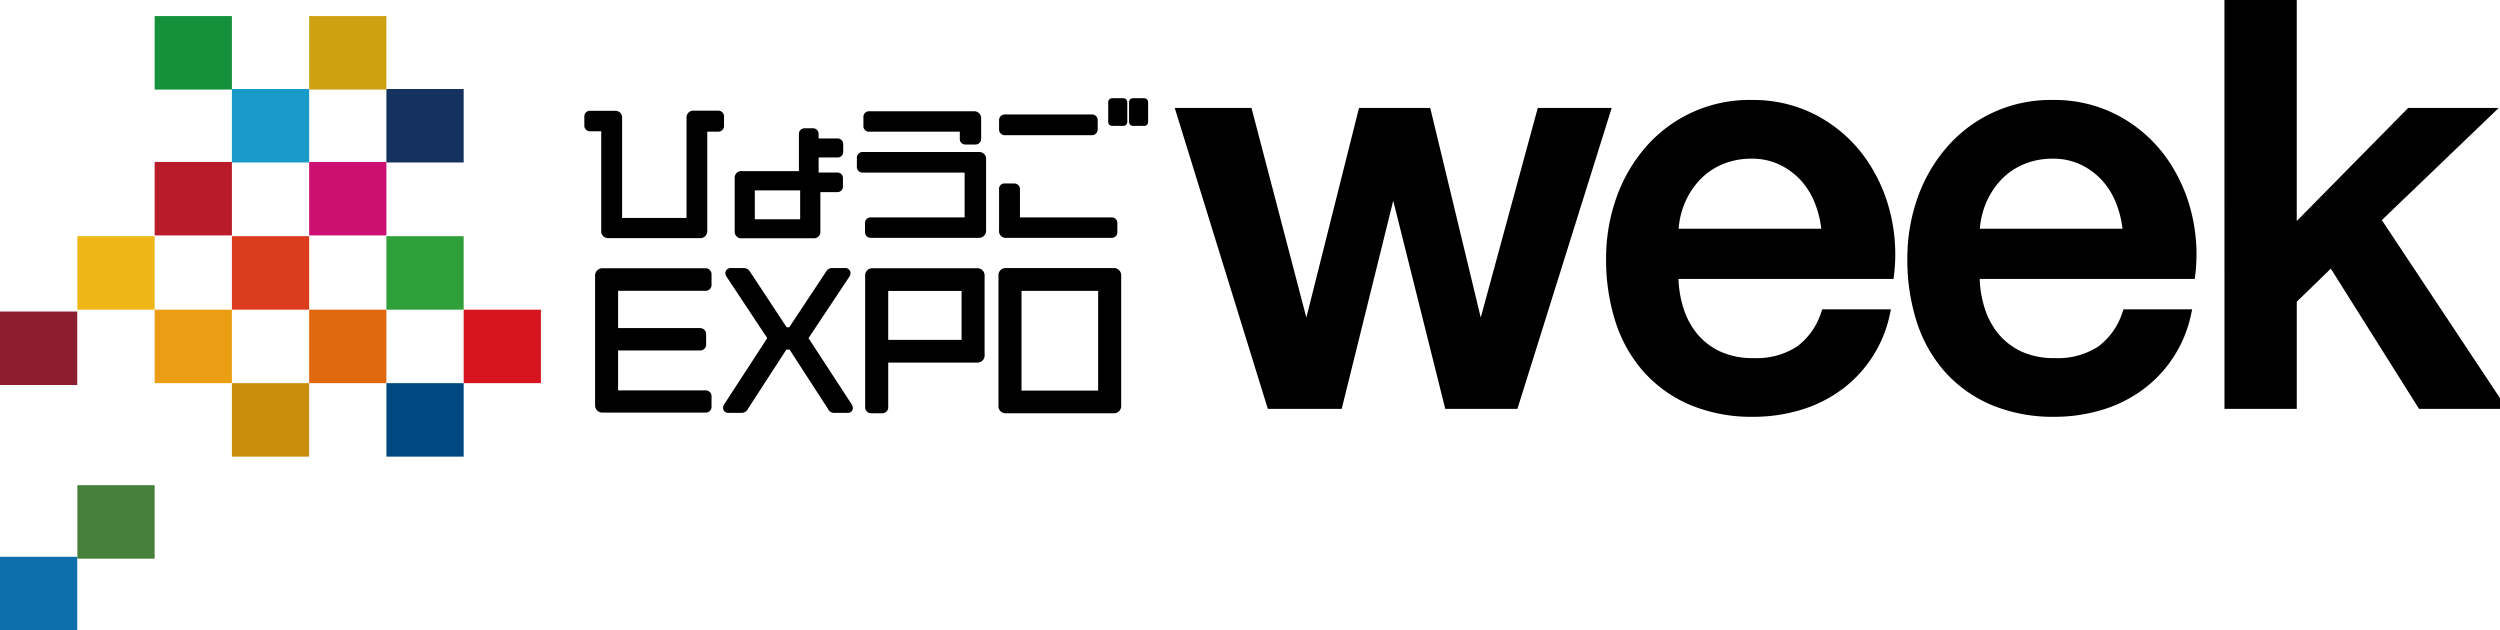<svg xmlns="http://www.w3.org/2000/svg" xmlns:xlink="http://www.w3.org/1999/xlink" width="327.568" height="82.583" viewBox="0 0 327.568 82.583"><defs><clipPath id="b"><rect width="327.568" height="82.583"/></clipPath></defs><g id="a" clip-path="url(#b)"><rect width="10.122" height="9.628" transform="translate(60.754 40.575)" fill="#d61521"/><rect width="10.122" height="9.628" transform="translate(40.508 2.106)" fill="#cea113"/><rect width="10.122" height="9.628" transform="translate(20.263 2.106)" fill="#15903b"/><rect width="10.122" height="9.628" transform="translate(20.263 21.219)" fill="#ba1b29"/><rect width="10.123" height="9.628" transform="translate(30.385 30.946)" fill="#da3c1d"/><rect width="10.123" height="9.628" transform="translate(30.385 11.662)" fill="#189ac9"/><rect width="10.122" height="9.628" transform="translate(10.14 30.946)" fill="#eeb616"/><rect width="10.122" height="9.628" transform="translate(0 40.82)" fill="#8f1d31"/><rect width="10.122" height="9.628" transform="translate(40.508 40.575)" fill="#e0680e"/><rect width="10.122" height="9.628" transform="translate(40.508 21.219)" fill="#cb1072"/><rect width="10.122" height="9.628" transform="translate(20.263 40.575)" fill="#eb9d14"/><rect width="10.123" height="9.628" transform="translate(30.385 50.203)" fill="#ca8d0c"/><rect width="10.122" height="9.628" transform="translate(10.14 63.572)" fill="#467f39"/><rect width="10.122" height="9.628" transform="translate(0 72.955)" fill="#0e6fad"/><rect width="10.123" height="9.628" transform="translate(50.631 30.946)" fill="#2f9f39"/><rect width="10.123" height="9.628" transform="translate(50.631 50.203)" fill="#004980"/><rect width="10.123" height="9.628" transform="translate(50.631 11.662)" fill="#15315d"/><path d="M154.6,14.643h8.994L171.1,43.334h.149l7.21-28.691h8.548l6.914,28.691h.148l7.8-28.691H210.5L198.456,53.072h-8.7l-7.136-28.543h-.149l-7.061,28.543h-8.92Z"/><path d="M153.922,14.143H163.98l7.187,27.469,6.9-27.469H187.4l6.619,27.467,7.471-27.467h9.686L198.823,53.572h-9.455L182.551,26.3,175.8,53.572h-9.68Zm9.286,1h-7.93l11.584,37.429h8.16l7.061-28.543h.931l7.136,28.543h7.939l11.728-37.429h-7.56l-7.8,28.691h-.924l-6.914-28.691H178.85l-7.21,28.691h-.925Z"/><path d="M219.417,36.05a14.727,14.727,0,0,0,.632,4.311,10.572,10.572,0,0,0,1.9,3.642,9.1,9.1,0,0,0,3.2,2.49,10.541,10.541,0,0,0,4.609.93,10.183,10.183,0,0,0,5.984-1.6,9.457,9.457,0,0,0,3.382-4.8h8.028a15.923,15.923,0,0,1-6.245,9.7,17,17,0,0,1-5.165,2.527,20.8,20.8,0,0,1-5.984.855,20.359,20.359,0,0,1-8.027-1.486,16.586,16.586,0,0,1-5.91-4.162,17.662,17.662,0,0,1-3.642-6.393,25.986,25.986,0,0,1-1.227-8.176,23.126,23.126,0,0,1,1.3-7.769,19.868,19.868,0,0,1,3.717-6.466A17.437,17.437,0,0,1,229.526,13.6a17.232,17.232,0,0,1,8.139,1.9,17.873,17.873,0,0,1,5.984,5.016,20.352,20.352,0,0,1,3.456,7.174,22,22,0,0,1,.557,8.362Zm19.772-5.575a13.68,13.68,0,0,0-.855-3.864,10.346,10.346,0,0,0-1.932-3.235,9.62,9.62,0,0,0-2.973-2.23,8.778,8.778,0,0,0-3.9-.854,10.186,10.186,0,0,0-4.051.78,9.249,9.249,0,0,0-3.122,2.157,10.665,10.665,0,0,0-2.081,3.232,11.286,11.286,0,0,0-.855,4.014Z"/><path d="M229.749,54.612a20.945,20.945,0,0,1-8.223-1.526,17.154,17.154,0,0,1-6.086-4.287,18.241,18.241,0,0,1-3.746-6.571,26.6,26.6,0,0,1-1.252-8.333,23.739,23.739,0,0,1,1.33-7.936,20.46,20.46,0,0,1,3.811-6.627A17.937,17.937,0,0,1,229.526,13.1a17.8,17.8,0,0,1,8.372,1.952,18.453,18.453,0,0,1,6.149,5.155,20.947,20.947,0,0,1,3.542,7.349,22.6,22.6,0,0,1,.57,8.551l-.053.44h-28.18a14.222,14.222,0,0,0,.6,3.665,10.127,10.127,0,0,0,1.805,3.473,8.65,8.65,0,0,0,3.024,2.354,10.1,10.1,0,0,0,4.393.881,9.749,9.749,0,0,0,5.7-1.507,9.014,9.014,0,0,0,3.2-4.551l.117-.335h9l-.13.605a16.423,16.423,0,0,1-6.44,10,17.567,17.567,0,0,1-5.316,2.6A21.4,21.4,0,0,1,229.749,54.612ZM229.526,14.1a16.937,16.937,0,0,0-13.187,5.884,19.465,19.465,0,0,0-3.624,6.305,22.742,22.742,0,0,0-1.272,7.6,25.609,25.609,0,0,0,1.2,8.019,17.249,17.249,0,0,0,3.538,6.214,16.162,16.162,0,0,0,5.735,4.037,19.957,19.957,0,0,0,7.831,1.446,20.4,20.4,0,0,0,5.841-.834,16.57,16.57,0,0,0,5.014-2.453,15.633,15.633,0,0,0,3.819-4,15.387,15.387,0,0,0,2.09-4.8h-7.048a9.822,9.822,0,0,1-3.444,4.7,10.713,10.713,0,0,1-6.272,1.689,11.082,11.082,0,0,1-4.826-.979,9.64,9.64,0,0,1-3.368-2.626,11.119,11.119,0,0,1-1.985-3.812,15.3,15.3,0,0,1-.653-4.456v-.5h28.3a21.53,21.53,0,0,0-.593-7.734,19.952,19.952,0,0,0-3.371-7,17.46,17.46,0,0,0-5.819-4.876A16.816,16.816,0,0,0,229.526,14.1Zm10.2,16.872H218.9l.018-.517a11.835,11.835,0,0,1,.894-4.19,11.212,11.212,0,0,1,2.179-3.382,9.782,9.782,0,0,1,3.288-2.273,10.73,10.73,0,0,1,4.248-.82,9.316,9.316,0,0,1,4.122.9,10.162,10.162,0,0,1,3.127,2.346,10.89,10.89,0,0,1,2.026,3.39,14.239,14.239,0,0,1,.886,4Zm-19.782-1h18.694a13.186,13.186,0,0,0-.773-3.186,9.894,9.894,0,0,0-1.838-3.08,9.165,9.165,0,0,0-2.82-2.114,8.325,8.325,0,0,0-3.683-.8,9.738,9.738,0,0,0-3.854.74,8.789,8.789,0,0,0-2.955,2.041,10.216,10.216,0,0,0-1.984,3.082A10.7,10.7,0,0,0,219.946,29.975Z"/><path d="M258.886,36.05a14.727,14.727,0,0,0,.632,4.311A10.572,10.572,0,0,0,261.413,44a9.1,9.1,0,0,0,3.2,2.49,10.541,10.541,0,0,0,4.609.93,10.183,10.183,0,0,0,5.984-1.6,9.457,9.457,0,0,0,3.382-4.8h8.028a15.923,15.923,0,0,1-6.245,9.7,17,17,0,0,1-5.165,2.527,20.8,20.8,0,0,1-5.984.855,20.359,20.359,0,0,1-8.027-1.486,16.586,16.586,0,0,1-5.91-4.162,17.661,17.661,0,0,1-3.642-6.393,25.986,25.986,0,0,1-1.227-8.176,23.126,23.126,0,0,1,1.3-7.769,19.868,19.868,0,0,1,3.717-6.466A17.437,17.437,0,0,1,268.995,13.6a17.232,17.232,0,0,1,8.139,1.9,17.873,17.873,0,0,1,5.984,5.016,20.352,20.352,0,0,1,3.456,7.174,22,22,0,0,1,.557,8.362Zm19.772-5.575a13.68,13.68,0,0,0-.855-3.864,10.346,10.346,0,0,0-1.932-3.235,9.62,9.62,0,0,0-2.973-2.23,8.778,8.778,0,0,0-3.9-.854,10.186,10.186,0,0,0-4.051.78,9.25,9.25,0,0,0-3.122,2.157,10.665,10.665,0,0,0-2.081,3.232,11.287,11.287,0,0,0-.855,4.014Z"/><path d="M269.218,54.612A20.945,20.945,0,0,1,261,53.086,17.154,17.154,0,0,1,254.91,48.8a18.241,18.241,0,0,1-3.746-6.571,26.6,26.6,0,0,1-1.252-8.333,23.739,23.739,0,0,1,1.33-7.936,20.461,20.461,0,0,1,3.811-6.627A17.937,17.937,0,0,1,268.995,13.1a17.8,17.8,0,0,1,8.372,1.952,18.453,18.453,0,0,1,6.149,5.155,20.947,20.947,0,0,1,3.542,7.349,22.6,22.6,0,0,1,.57,8.551l-.053.44h-28.18a14.222,14.222,0,0,0,.6,3.665,10.126,10.126,0,0,0,1.805,3.473,8.65,8.65,0,0,0,3.024,2.354,10.1,10.1,0,0,0,4.393.881,9.749,9.749,0,0,0,5.7-1.507,9.014,9.014,0,0,0,3.2-4.551l.117-.335h9l-.13.6a16.423,16.423,0,0,1-6.44,10,17.567,17.567,0,0,1-5.316,2.6A21.4,21.4,0,0,1,269.218,54.612ZM268.995,14.1a16.937,16.937,0,0,0-13.187,5.884,19.466,19.466,0,0,0-3.624,6.305,22.742,22.742,0,0,0-1.272,7.6,25.609,25.609,0,0,0,1.2,8.019,17.248,17.248,0,0,0,3.538,6.214,16.162,16.162,0,0,0,5.735,4.037,19.957,19.957,0,0,0,7.831,1.446,20.4,20.4,0,0,0,5.841-.834,16.57,16.57,0,0,0,5.014-2.453,15.633,15.633,0,0,0,3.819-4,15.387,15.387,0,0,0,2.09-4.8h-7.048a9.822,9.822,0,0,1-3.444,4.7,10.713,10.713,0,0,1-6.272,1.689,11.082,11.082,0,0,1-4.826-.979,9.64,9.64,0,0,1-3.368-2.626,11.119,11.119,0,0,1-1.985-3.812,15.3,15.3,0,0,1-.653-4.456v-.5h28.3a21.53,21.53,0,0,0-.593-7.734,19.953,19.953,0,0,0-3.371-7,17.46,17.46,0,0,0-5.819-4.876A16.816,16.816,0,0,0,268.995,14.1Zm10.2,16.872H258.369l.018-.517a11.835,11.835,0,0,1,.894-4.19,11.212,11.212,0,0,1,2.179-3.382,9.782,9.782,0,0,1,3.288-2.273,10.73,10.73,0,0,1,4.248-.82,9.316,9.316,0,0,1,4.122.9,10.162,10.162,0,0,1,3.127,2.346,10.891,10.891,0,0,1,2.026,3.39,14.239,14.239,0,0,1,.886,4Zm-19.782-1h18.694a13.187,13.187,0,0,0-.773-3.186,9.9,9.9,0,0,0-1.838-3.08,9.164,9.164,0,0,0-2.82-2.114,8.325,8.325,0,0,0-3.683-.8,9.738,9.738,0,0,0-3.854.74,8.789,8.789,0,0,0-2.955,2.041,10.216,10.216,0,0,0-1.984,3.082A10.7,10.7,0,0,0,259.414,29.975Z"/><path d="M291.963,0h8.473V30.178l15.313-15.535h10.407L311.438,28.766l16.13,24.306H317.236L305.491,34.415l-5.055,4.906V53.072h-8.473Z"/><path d="M291.463-.5h9.473V28.958l14.6-14.815H327.4L312.086,28.838,328.5,53.572H316.96L305.4,35.2l-4.461,4.329V53.572h-9.473Zm8.473,1h-7.473V52.572h7.473V39.109l5.649-5.483,11.927,18.945h9.124L310.791,28.694l14.122-13.551h-8.955L299.936,31.4Z"/><path d="M94.08,16.756H92.172V30.2c0,.381-.19.5-.477.5H79.754c-.306,0-.477-.115-.477-.5V16.7H77.331a.234.234,0,0,1-.267-.267V15.287a.233.233,0,0,1,.267-.267h3.262c.286,0,.42.153.42.439v13.6h9.442V15.44A.386.386,0,0,1,90.894,15H94.08a.253.253,0,0,1,.286.286v1.2a.255.255,0,0,1-.286.267"/><path d="M91.695,31.2H79.754a.907.907,0,0,1-.977-1V17.2H77.331a.726.726,0,0,1-.767-.767V15.287a.726.726,0,0,1,.767-.767h3.262a.871.871,0,0,1,.92.939v13.1h8.442V15.44a.88.88,0,0,1,.939-.939H94.08a.744.744,0,0,1,.786.786v1.2a.751.751,0,0,1-.786.767H92.672V30.2A.915.915,0,0,1,91.695,31.2Zm-11.918-1h11.9V16.256h2.194V15.5H90.955V29.56H80.513V15.52H77.564V16.2h2.213Z"/><path d="M94.08,16.756H92.172V30.2c0,.381-.19.5-.477.5H79.754c-.306,0-.477-.115-.477-.5V16.7H77.331a.234.234,0,0,1-.267-.267V15.287a.233.233,0,0,1,.267-.267h3.262c.286,0,.42.153.42.439v13.6h9.442V15.44A.386.386,0,0,1,90.894,15H94.08a.253.253,0,0,1,.286.286v1.2A.255.255,0,0,1,94.08,16.756Z"/><path d="M90.894,14.649H94.08a.6.6,0,0,1,.637.638v1.2a.608.608,0,0,1-.637.618H92.523V30.2a.77.77,0,0,1-.828.847H79.754a.756.756,0,0,1-.828-.847V17.05H77.331a.58.58,0,0,1-.618-.618V15.287a.58.58,0,0,1,.618-.619h3.262a.725.725,0,0,1,.771.791v13.25H90.1V15.44A.733.733,0,0,1,90.894,14.649Zm3.12.7h-3.12a.3.3,0,0,0-.079.008.3.3,0,0,0-.008.079V29.411H80.661V15.459a.3.3,0,0,0-.009-.082.262.262,0,0,0-.06-.006H77.416v.976h2.213V30.2a.417.417,0,0,0,.016.133.4.4,0,0,0,.11.011H91.695a.308.308,0,0,0,.107-.013.339.339,0,0,0,.018-.131V16.4h2.194Z"/><path d="M109.718,20.132h-2.957v2.976H109.7a.222.222,0,0,1,.248.248v1.069c0,.171-.1.248-.267.248h-2.69v5.646c0,.286-.134.4-.4.4H97.242c-.343,0-.477-.115-.477-.4v-7c0-.267.134-.4.458-.4h7.955V17.557a.231.231,0,0,1,.248-.248h1.068a.236.236,0,0,1,.267.248v1.087h2.976a.231.231,0,0,1,.248.249v.991c0,.172-.1.248-.267.248m-4.369,4.312H98.4v4.788h6.944Z"/><path d="M105.426,16.809h1.068a.733.733,0,0,1,.767.748v.587h2.476a.732.732,0,0,1,.748.749v.991a.725.725,0,0,1-.767.748h-2.457v1.976H109.7a.716.716,0,0,1,.748.748v1.069a.725.725,0,0,1-.767.748h-2.19v5.146a.836.836,0,0,1-.9.9H97.242a.855.855,0,0,1-.977-.9v-7a.862.862,0,0,1,.958-.9h7.455V17.557A.732.732,0,0,1,105.426,16.809Zm.835,1h-.583v5.609H97.265v6.8h9.225V24.173h2.957v-.565h-3.186V19.632h3.224v-.488h-3.224ZM97.9,23.944h7.944v5.788H97.9Zm6.944,1H98.9v3.788h5.944Z"/><path d="M109.718,20.132h-2.957v2.976H109.7a.222.222,0,0,1,.248.248v1.069c0,.171-.1.248-.267.248h-2.69v5.646c0,.286-.134.4-.4.4H97.242c-.343,0-.477-.115-.477-.4v-7c0-.267.134-.4.458-.4h7.955V17.557a.231.231,0,0,1,.248-.248h1.068a.236.236,0,0,1,.267.248v1.087h2.976a.231.231,0,0,1,.248.249v.991C109.985,20.056,109.89,20.132,109.718,20.132Zm-4.369,4.312H98.4v4.788h6.944Z"/><path d="M105.426,16.958h1.068a.583.583,0,0,1,.618.6v.736h2.624a.58.58,0,0,1,.6.6v.991a.577.577,0,0,1-.618.6h-2.605v2.273H109.7a.568.568,0,0,1,.6.6v1.069a.577.577,0,0,1-.618.6h-2.339v5.295a.691.691,0,0,1-.753.752H97.242c-.721,0-.828-.471-.828-.752v-7a.718.718,0,0,1,.81-.751h7.6v-5.01A.58.58,0,0,1,105.426,16.958Zm.983.7h-.88v5.609H97.223a.457.457,0,0,0-.1.01.312.312,0,0,0,0,.039v7c0,.017,0,.03,0,.04a.633.633,0,0,0,.124.01h9.347a.408.408,0,0,0,.047,0,.4.4,0,0,0,0-.047v-6H109.6v-.862H106.41V19.781h3.224V19H106.41Zm-8.356,6.432H105.7v5.491H98.053Zm6.944.7H98.757V28.88H105Z"/><path d="M128.226,30.663h-14.1c-.19,0-.286-.076-.286-.267V29.251c0-.19.1-.267.286-.267H126.89V22.117H113.06c-.191,0-.286-.1-.286-.267V20.686a.241.241,0,0,1,.267-.267h15.242a.388.388,0,0,1,.42.439v9.309c0,.381-.21.5-.477.5m-.477-12.228h-1.221c-.191,0-.267-.076-.267-.267V16.756H113.9c-.191,0-.268-.076-.268-.267V15.345c0-.172.077-.267.249-.267H127.6a.412.412,0,0,1,.458.457v2.633c0,.191-.114.267-.305.267"/><path d="M128.226,31.163h-14.1a.735.735,0,0,1-.786-.767V29.251a.735.735,0,0,1,.786-.767H126.39V22.617H113.06a.743.743,0,0,1-.786-.767V20.686a.734.734,0,0,1,.767-.767h15.242a.88.88,0,0,1,.92.939v9.309A.925.925,0,0,1,128.226,31.163Zm-13.884-1H128.2V20.919H113.274v.7H127.39v7.867H114.342Zm13.407-11.228h-1.221a.719.719,0,0,1-.767-.767v-.912H113.9a.719.719,0,0,1-.768-.767V15.345a.725.725,0,0,1,.749-.767H127.6a.906.906,0,0,1,.958.957v2.633A.745.745,0,0,1,127.749,18.935Zm-.988-1h.793V15.578H114.132v.678h12.629Z"/><path d="M128.226,30.663h-14.1c-.19,0-.286-.076-.286-.267V29.251c0-.19.1-.267.286-.267H126.89V22.117H113.06c-.191,0-.286-.1-.286-.267V20.686a.241.241,0,0,1,.267-.267h15.242a.388.388,0,0,1,.42.439v9.309C128.7,30.548,128.493,30.663,128.226,30.663Zm-.477-12.228h-1.221c-.191,0-.267-.076-.267-.267V16.756H113.9c-.191,0-.268-.076-.268-.267V15.345c0-.172.077-.267.249-.267H127.6a.412.412,0,0,1,.458.457v2.633C128.054,18.359,127.94,18.435,127.749,18.435Z"/><path d="M128.226,31.014h-14.1a.583.583,0,0,1-.638-.618V29.251a.583.583,0,0,1,.638-.619h12.41V22.469H113.06a.6.6,0,0,1-.638-.618V20.686a.592.592,0,0,1,.618-.618h15.242a.74.74,0,0,1,.771.79v9.309A.778.778,0,0,1,128.226,31.014Zm-14.032-.7h14.032a.211.211,0,0,0,.105-.017.28.28,0,0,0,.02-.128V20.858a.222.222,0,0,0-.011-.081.19.19,0,0,0-.057-.007H113.126v1h14.116v7.57H114.194Zm13.555-11.525h-1.221a.568.568,0,0,1-.618-.618V17.108H113.9a.569.569,0,0,1-.619-.618V15.345a.577.577,0,0,1,.6-.618H127.6a.758.758,0,0,1,.81.809v2.633A.6.6,0,0,1,127.749,18.787Zm-1.136-.7h1.09V15.535a.189.189,0,0,0-.015-.091.2.2,0,0,0-.091-.015H113.984V16.4h12.629Z"/><path d="M143.042,17.214h-11.35c-.191,0-.287-.1-.287-.267V15.764a.241.241,0,0,1,.267-.267h11.37c.191,0,.286.1.286.267v1.183a.256.256,0,0,1-.286.267"/><path d="M143.042,17.714h-11.35a.744.744,0,0,1-.787-.767V15.764a.742.742,0,0,1,.767-.767h11.37a.743.743,0,0,1,.786.767v1.183A.751.751,0,0,1,143.042,17.714Zm-11.137-1h10.923V16H131.9Z"/><path d="M143.042,17.214h-11.35c-.191,0-.287-.1-.287-.267V15.764a.241.241,0,0,1,.267-.267h11.37c.191,0,.286.1.286.267v1.183A.256.256,0,0,1,143.042,17.214Z"/><path d="M143.042,17.565h-11.35a.6.6,0,0,1-.639-.618V15.764a.592.592,0,0,1,.618-.618h11.37a.6.6,0,0,1,.637.618v1.183A.608.608,0,0,1,143.042,17.565Zm-11.286-.7h11.22V15.848h-11.22Z"/><path d="M145.636,30.663H131.844c-.3,0-.439-.095-.439-.477V24.807c0-.191.057-.267.267-.267h1.183a.252.252,0,0,1,.286.286v4.158h12.495c.191,0,.267.077.267.267V30.4a.233.233,0,0,1-.267.267"/><path d="M145.636,31.163H131.844a.865.865,0,0,1-.939-.977V24.807a.7.7,0,0,1,.767-.767h1.183a.744.744,0,0,1,.786.786v3.658h11.995a.719.719,0,0,1,.767.767V30.4A.726.726,0,0,1,145.636,31.163Zm-13.731-1h13.5v-.679H132.641V25.04H131.9Z"/><path d="M145.636,30.663H131.844c-.3,0-.439-.095-.439-.477V24.807c0-.191.057-.267.267-.267h1.183a.252.252,0,0,1,.286.286v4.158h12.495c.191,0,.267.077.267.267V30.4A.233.233,0,0,1,145.636,30.663Z"/><path d="M145.636,31.015H131.844c-.525,0-.79-.279-.79-.829V24.807a.563.563,0,0,1,.618-.618h1.183a.6.6,0,0,1,.638.638v3.806h12.143a.568.568,0,0,1,.618.618V30.4A.58.58,0,0,1,145.636,31.015Zm-13.871-.707a.659.659,0,0,0,.079,0h13.708v-.976H132.79V24.892h-1.033v5.294A.7.7,0,0,0,131.765,30.308Z"/><path d="M92.409,53.561H79c-.343,0-.537-.15-.537-.494V36.183A.478.478,0,0,1,79,35.646h13.4a.294.294,0,0,1,.322.323v1.31c0,.236-.107.322-.343.322h-11.9v5.886H91.7c.215,0,.322.107.322.343v1.246c0,.237-.107.344-.322.344H80.487v6.229H92.409c.215,0,.322.086.322.3v1.31c0,.215-.107.3-.322.3"/><path d="M92.409,54.061h-13.4a.952.952,0,0,1-1.037-.994V36.183a.972.972,0,0,1,1.037-1.037h13.4a.787.787,0,0,1,.822.823v1.31a.773.773,0,0,1-.843.822h-11.4v4.886H91.7a.788.788,0,0,1,.822.843v1.246a.781.781,0,0,1-.822.844H80.987v5.229H92.409a.761.761,0,0,1,.822.8v1.31A.761.761,0,0,1,92.409,54.061Zm-13.441-1H92.231v-.912H79.987V44.92H91.522v-.933H79.987V37.1H92.231v-.955H78.969c0,.01,0,.022,0,.036Z"/><path d="M92.409,53.561H79c-.343,0-.537-.15-.537-.494V36.183A.478.478,0,0,1,79,35.646h13.4a.294.294,0,0,1,.322.323v1.31c0,.236-.107.322-.343.322h-11.9v5.886H91.7c.215,0,.322.107.322.343v1.246c0,.237-.107.344-.322.344H80.487v6.229H92.409c.215,0,.322.086.322.3v1.31C92.731,53.475,92.624,53.561,92.409,53.561Z"/><path d="M92.409,53.927h-13.4a.819.819,0,0,1-.9-.86V36.183a.838.838,0,0,1,.9-.9h13.4a.659.659,0,0,1,.688.689v1.31a.642.642,0,0,1-.709.688H80.853v5.154H91.7a.648.648,0,0,1,.688.709v1.246a.649.649,0,0,1-.688.71H80.853v5.5H92.409a.629.629,0,0,1,.688.667v1.31A.629.629,0,0,1,92.409,53.927ZM78.85,53.169a.288.288,0,0,0,.155.026h13.36v-1.18H80.121V45.054H91.656v-1.2H80.121V37.235H92.365V36.012H79.005c-.15,0-.171.021-.171.171V53.067a.216.216,0,0,0,.016.1Z"/><path d="M111.008,53.6h-1.632c-.237,0-.344-.043-.43-.236l-5.22-8.055h-.966l-5.22,8.055a.417.417,0,0,1-.43.236H95.5c-.172,0-.258-.043-.258-.15a.5.5,0,0,1,.065-.194l5.821-8.957-5.52-8.334a.349.349,0,0,1-.065-.194c0-.086.086-.15.279-.15h1.59a.466.466,0,0,1,.451.258l4.94,7.5h.881l4.962-7.5c.129-.194.194-.258.408-.258h1.611c.194,0,.28.064.28.15a.349.349,0,0,1-.065.194L105.337,44.3l5.843,8.957a.567.567,0,0,1,.064.215c0,.086-.064.129-.236.129"/><path d="M111.008,54.1h-1.632a.864.864,0,0,1-.868-.493l-5.054-7.8h-.422l-5.06,7.807a.906.906,0,0,1-.862.484H95.5a.668.668,0,0,1-.758-.65.922.922,0,0,1,.118-.418l.013-.025,5.658-8.706L95.19,36.245a.842.842,0,0,1-.148-.47.688.688,0,0,1,.779-.65h1.59a.961.961,0,0,1,.867.481l4.793,7.273h.343l4.814-7.272a.9.9,0,0,1,.825-.482h1.611a.688.688,0,0,1,.78.65.842.842,0,0,1-.148.47l-5.36,8.061,5.679,8.705.013.026a1.064,1.064,0,0,1,.117.439A.648.648,0,0,1,111.008,54.1Zm-1.637-1h1.111l-5.743-8.8,5.437-8.175h-1.09l-.024.035-5.11,7.719h-1.419l-5.088-7.721-.023-.033H96.31l5.415,8.175L96,53.1h1.112l.005-.008,5.368-8.283H104Z"/><path d="M111.008,53.6h-1.632c-.237,0-.344-.043-.43-.236l-5.22-8.055h-.966l-5.22,8.055a.417.417,0,0,1-.43.236H95.5c-.172,0-.258-.043-.258-.15a.5.5,0,0,1,.065-.194l5.821-8.957-5.52-8.334a.349.349,0,0,1-.065-.194c0-.086.086-.15.279-.15h1.59a.466.466,0,0,1,.451.258l4.94,7.5h.881l4.962-7.5c.129-.194.194-.258.408-.258h1.611c.194,0,.28.064.28.15a.349.349,0,0,1-.065.194L105.337,44.3l5.843,8.957a.567.567,0,0,1,.064.215C111.244,53.561,111.18,53.6,111.008,53.6Z"/><path d="M111.008,53.97h-1.632a.735.735,0,0,1-.751-.424l-5.1-7.867h-.568l-5.1,7.873a.781.781,0,0,1-.747.418H95.5c-.594,0-.624-.43-.624-.516a.8.8,0,0,1,.1-.358l.02-.036,5.69-8.756L95.3,36.171a.711.711,0,0,1-.126-.4c0-.192.136-.516.645-.516h1.59a.82.82,0,0,1,.756.421L103,43.013h.487l4.853-7.332a.762.762,0,0,1,.713-.422h1.611c.51,0,.646.324.646.516a.711.711,0,0,1-.126.4L105.775,44.3l5.732,8.791a.91.91,0,0,1,.1.379C111.61,53.558,111.581,53.97,111.008,53.97Zm-1.721-.736a.778.778,0,0,0,.089,0h1.353L104.9,44.3l5.526-8.31h-1.408a1.144,1.144,0,0,0-.067.093l-5.07,7.659H102.6l-5.048-7.661A.3.3,0,0,0,97.486,36a.225.225,0,0,0-.075-.007h-1.35l5.5,8.31-5.808,8.937H97.11a.267.267,0,0,0,.089-.01s.006-.008.014-.025l.02-.035,5.328-8.222h1.364l5.344,8.246.012.026Z"/><path d="M128.019,47.009H115.882V53.3c0,.237-.107.344-.3.344h-1.4a.284.284,0,0,1-.322-.322V36.161c0-.343.15-.515.515-.515h13.641a.449.449,0,0,1,.494.515V46.493c0,.365-.172.516-.494.516m-1.526-9.387H115.882v7.411h10.611Z"/><path d="M115.581,54.146h-1.4a.778.778,0,0,1-.822-.822V36.161a.942.942,0,0,1,1.015-1.015h13.641a.941.941,0,0,1,.994,1.015V46.493a.933.933,0,0,1-.994,1.016H116.382V53.3A.779.779,0,0,1,115.581,54.146Zm-1.218-1h1.019V46.509h12.631c0-.005,0-.01,0-.016V36.161q0-.008,0-.015h-13.65s0,.01,0,.015Zm12.63-7.613H115.382V37.122h11.611Zm-10.611-1h9.611V38.122h-9.611Z"/><path d="M128.019,47.009H115.882V53.3c0,.237-.107.344-.3.344h-1.4a.284.284,0,0,1-.322-.322V36.161c0-.343.15-.515.515-.515h13.641a.449.449,0,0,1,.494.515V46.493C128.513,46.858,128.341,47.009,128.019,47.009Zm-1.526-9.387H115.882v7.411h10.611Z"/><path d="M115.581,54.012h-1.4a.645.645,0,0,1-.688-.688V36.161a.8.8,0,0,1,.881-.881h13.641a.808.808,0,0,1,.86.881V46.493a.8.8,0,0,1-.86.882H116.248V53.3A.646.646,0,0,1,115.581,54.012Zm-1.352-.732h1.287V46.643h12.5a.286.286,0,0,0,.109-.015.328.328,0,0,0,.019-.135V36.161a.249.249,0,0,0-.023-.131.211.211,0,0,0-.1-.018H114.378a.109.109,0,0,0-.149.149Zm12.63-7.881H115.516V37.256h11.343Zm-10.611-.732h9.879V37.988h-9.879Z"/><path d="M145.891,53.646h-14.07c-.344,0-.494-.151-.494-.519V36.164c0-.367.15-.54.494-.54h14.07c.343,0,.515.173.515.54V53.127c0,.368-.172.519-.515.519m-1.5-16.034H133.346V51.679h11.041Z"/><path d="M145.891,54.146h-14.07a.925.925,0,0,1-.994-1.019V36.164a.935.935,0,0,1,.994-1.04h14.07a.954.954,0,0,1,1.015,1.04V53.127A.944.944,0,0,1,145.891,54.146Zm-14.064-1h14.079q0-.009,0-.019V36.164c0-.015,0-.029,0-.04H131.828c0,.012,0,.025,0,.04V53.127C131.827,53.134,131.827,53.14,131.827,53.146Zm13.06-.967H132.846V37.112h12.041Zm-11.041-1h10.041V38.112H133.846Z"/><path d="M145.891,53.646h-14.07c-.344,0-.494-.151-.494-.519V36.164c0-.367.15-.54.494-.54h14.07c.343,0,.515.173.515.54V53.127C146.406,53.495,146.234,53.646,145.891,53.646Zm-1.5-16.034H133.346V51.679h11.041Z"/><path d="M145.891,54.013h-14.07a.8.8,0,0,1-.861-.886V36.164a.805.805,0,0,1,.861-.907h14.07a.822.822,0,0,1,.882.907V53.127A.8.8,0,0,1,145.891,54.013Zm-14.181-.746a.38.38,0,0,0,.111.012h14.07a.329.329,0,0,0,.129-.018.334.334,0,0,0,.019-.134V36.164a.273.273,0,0,0-.026-.153.23.23,0,0,0-.122-.02h-14.07a.3.3,0,0,0-.1.013.385.385,0,0,0-.023.16V53.127A.435.435,0,0,0,131.71,53.267Zm13.044-1.221H132.979v-14.8h11.775Zm-11.041-.734H144.02V37.979H133.713Z"/><path d="M.013,0H1.489A.013.013,0,0,1,1.5.013v2.6a.012.012,0,0,1-.012.012H.013A.013.013,0,0,1,0,2.615V.013A.013.013,0,0,1,.013,0Z" transform="translate(145.707 13.371)"/><path d="M.013-.5H1.489A.514.514,0,0,1,2,.013v2.6a.513.513,0,0,1-.512.512H.013A.514.514,0,0,1-.5,2.615V.013A.514.514,0,0,1,.013-.5ZM1,.5H.5V2.128H1Z" transform="translate(145.707 13.371)"/><path d="M.013,0H1.489A.013.013,0,0,1,1.5.013v2.6a.012.012,0,0,1-.012.012H.013A.013.013,0,0,1,0,2.615V.013A.013.013,0,0,1,.013,0Z" transform="translate(145.707 13.371)"/><path d="M.013-.382H1.489a.4.4,0,0,1,.394.394v2.6a.394.394,0,0,1-.393.393H.013a.4.4,0,0,1-.394-.394V.013A.4.4,0,0,1,.013-.382ZM1.121.381H.381V2.246h.739Z" transform="translate(145.707 13.371)"/><path d="M.013,0H1.489A.013.013,0,0,1,1.5.013v2.6a.012.012,0,0,1-.012.012H.013A.013.013,0,0,1,0,2.615V.013A.013.013,0,0,1,.013,0Z" transform="translate(148.434 13.371)"/><path d="M.013-.5H1.489A.514.514,0,0,1,2,.013v2.6a.513.513,0,0,1-.512.512H.013A.514.514,0,0,1-.5,2.615V.013A.514.514,0,0,1,.013-.5ZM1,.5H.5V2.128H1Z" transform="translate(148.434 13.371)"/><path d="M.013,0H1.489A.013.013,0,0,1,1.5.013v2.6a.012.012,0,0,1-.012.012H.013A.013.013,0,0,1,0,2.615V.013A.013.013,0,0,1,.013,0Z" transform="translate(148.434 13.371)"/><path d="M.013-.382H1.489a.4.4,0,0,1,.394.394v2.6a.394.394,0,0,1-.393.393H.013a.4.4,0,0,1-.394-.394V.013A.4.4,0,0,1,.013-.382ZM1.121.381H.381V2.246h.739Z" transform="translate(148.434 13.371)"/></g></svg>